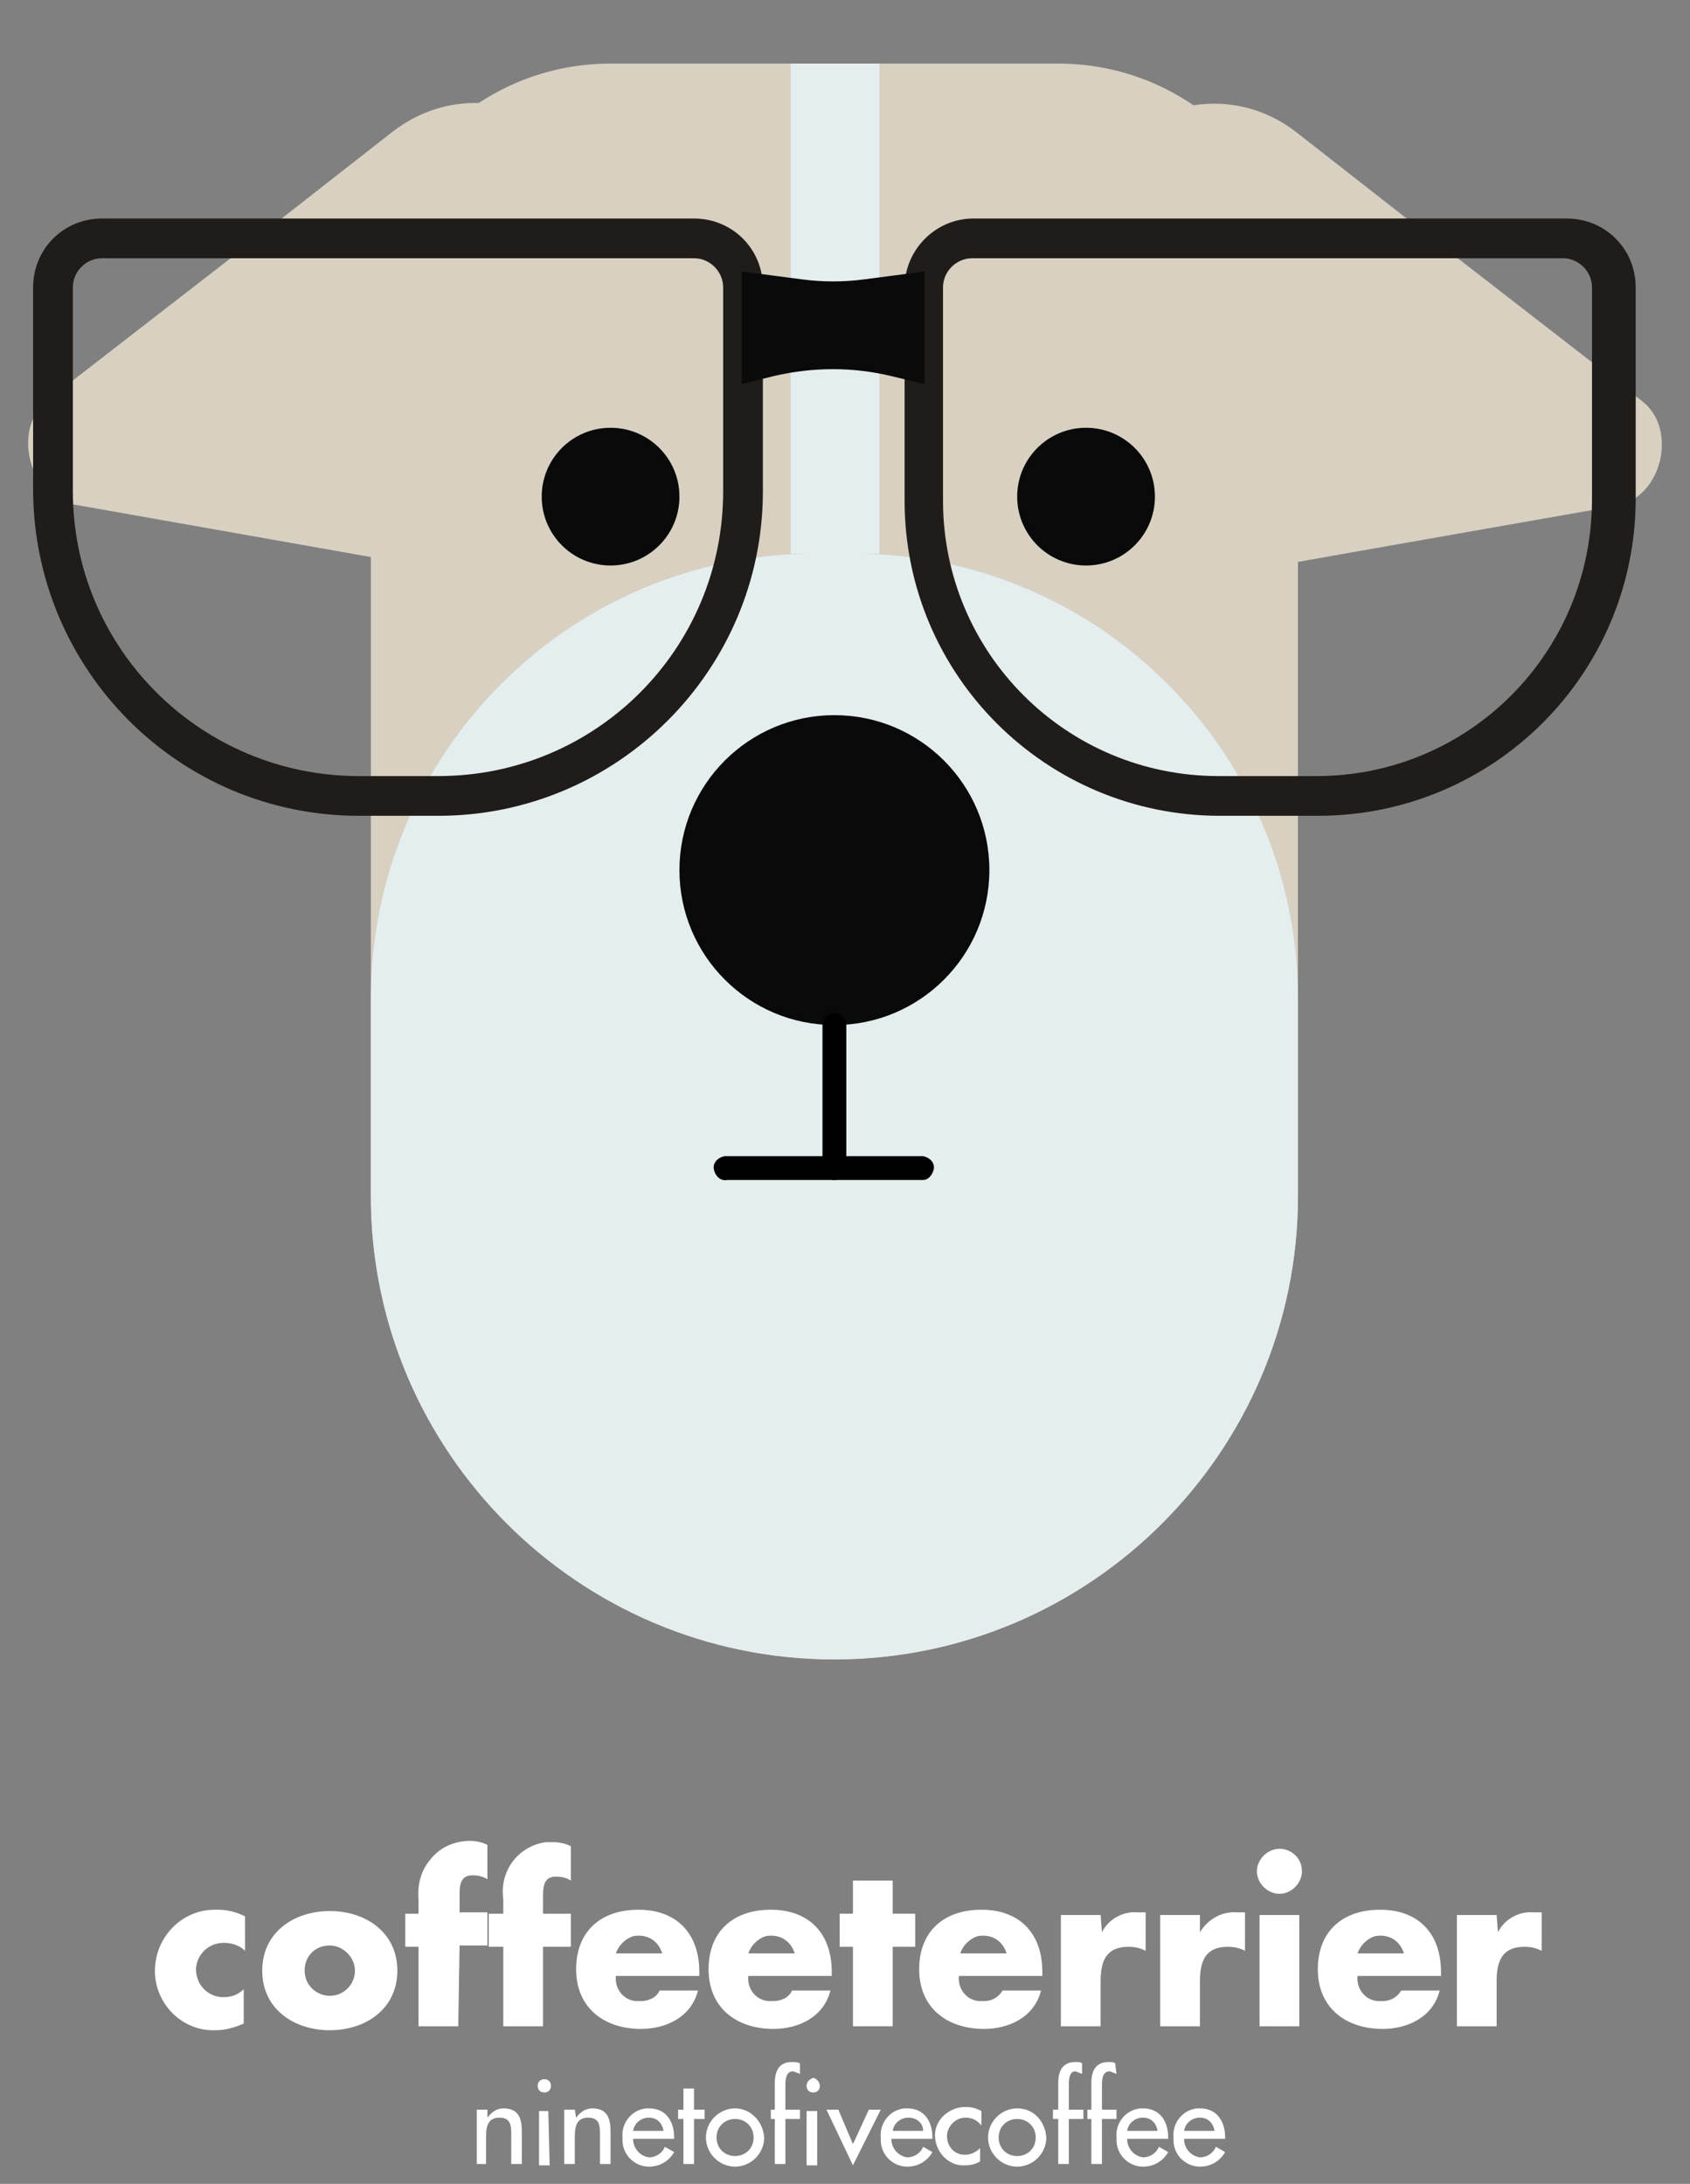 <?xml version="1.0" encoding="utf-8"?>
<!-- Generator: Adobe Illustrator 26.0.1, SVG Export Plug-In . SVG Version: 6.00 Build 0)  -->
<svg version="1.1" id="Ebene_1" xmlns="http://www.w3.org/2000/svg" xmlns:xlink="http://www.w3.org/1999/xlink" x="0px" y="0px"
	 viewBox="0 0 127.6 164.9" style="enable-background:new 0 0 127.6 164.9;" xml:space="preserve">
<rect x="0" y="0" width="127.6" height="164.9" fill="#808080" stroke="none"/>
<style type="text/css">
	.st0{fill:#FFFFFF;}
	.st1{fill:#D8D0C1;}
	.st2{fill:#E5EEEF;}
	.st3{fill:#090A09;}
	.st4{fill:#010101;}
	.st5{fill:#201C19;}
</style>
<g id="Ebene_2_00000003102501243451009700000001305476291201776034_">
	<g id="Hinten">
		<path class="st0" d="M18.5,147.3c-0.4-0.4-1-0.6-1.6-0.6c-1.1,0-2,0.8-2.1,1.9v0.1c0,1.1,0.8,2,1.9,2.1c0.1,0,0.1,0,0.2,0
			c0.6,0,1.1-0.2,1.5-0.6v2.6c-0.7,0.3-1.4,0.5-2.1,0.5c-2.5,0.1-4.5-1.9-4.6-4.3c0-0.1,0-0.1,0-0.2c0-2.5,2-4.6,4.5-4.6
			c0.1,0,0.2,0,0.3,0c0.7,0,1.4,0.2,2,0.5L18.5,147.3z"/>
		<path class="st0" d="M30,148.8c0,2.9-2.4,4.5-5.1,4.5s-5.1-1.6-5.1-4.5s2.4-4.5,5.1-4.5S30,145.9,30,148.8z M23,148.8
			c0,1.1,0.9,1.9,1.9,1.9c1.1,0,1.9-0.9,1.9-1.9s-0.9-1.9-1.9-1.9C23.8,146.9,23,147.7,23,148.8z"/>
		<path class="st0" d="M34.6,153h-3v-6h-1v-2.5h1v-1.1c-0.1-1.1,0.2-2.2,0.9-3c0.7-0.9,1.8-1.4,3-1.4c0.4,0,0.9,0.1,1.3,0.3v2.6
			c-0.3-0.2-0.7-0.3-1.1-0.3c-0.8,0-1,0.5-1,1.4v1.4h2.1v2.5h-2.1L34.6,153z"/>
		<path class="st0" d="M41,153h-3v-6h-1.1v-2.5H38v-1.1c-0.3-2.1,1.1-4,3.2-4.3c0.2,0,0.4,0,0.6,0c0.4,0,0.9,0.1,1.3,0.3v2.6
			c-0.3-0.2-0.7-0.3-1.1-0.3c-0.8,0-1,0.5-1,1.4v1.4h2.1v2.5H41V153z"/>
		<path class="st0" d="M52.8,149.2h-6.3c-0.1,0.9,0.5,1.8,1.5,1.9c0.1,0,0.3,0,0.4,0c0.6,0,1.2-0.3,1.4-0.8h2.9
			c-0.5,2-2.4,2.9-4.3,2.9c-2.8,0-4.9-1.6-4.9-4.5s1.9-4.5,4.7-4.5c2.9,0,4.6,1.8,4.6,4.7C52.8,148.9,52.8,149.2,52.8,149.2z
			 M50,147.5c-0.3-1-1.2-1.5-2.2-1.3c-0.6,0.2-1.1,0.7-1.3,1.3H50z"/>
		<path class="st0" d="M62.8,149.2h-6.3c-0.1,0.9,0.5,1.8,1.5,1.9c0.1,0,0.3,0,0.4,0c0.6,0,1.2-0.3,1.4-0.8h2.9
			c-0.5,2-2.4,2.9-4.3,2.9c-2.8,0-4.9-1.6-4.9-4.5s1.9-4.5,4.7-4.5c2.9,0,4.6,1.8,4.6,4.7C62.8,148.9,62.8,149.2,62.8,149.2z
			 M60,147.5c-0.3-1-1.2-1.5-2.2-1.3c-0.6,0.2-1.1,0.7-1.3,1.3H60z"/>
		<path class="st0" d="M67.4,153h-3v-6h-1v-2.5h1V142h3v2.5h1.7v2.5h-1.7V153z"/>
		<path class="st0" d="M78.8,149.2h-6.4c-0.1,0.9,0.5,1.8,1.5,1.9c0.1,0,0.3,0,0.4,0c0.6,0,1.1-0.3,1.4-0.8h2.9
			c-0.5,2-2.4,2.9-4.3,2.9c-2.8,0-4.9-1.6-4.9-4.5s1.9-4.5,4.7-4.5c2.9,0,4.6,1.8,4.6,4.7v0.3H78.8z M76,147.5
			c-0.3-1-1.2-1.5-2.2-1.3c-0.6,0.2-1.1,0.7-1.3,1.3H76z"/>
		<path class="st0" d="M83.2,145.9L83.2,145.9c0.5-1,1.6-1.6,2.7-1.5h0.6v2.9c-0.4-0.2-0.8-0.3-1.3-0.3c-1.7,0-2.1,1.1-2.1,2.6v3.4
			h-3v-8.4h3L83.2,145.9z"/>
		<path class="st0" d="M90.6,145.9L90.6,145.9c0.6-1,1.7-1.6,2.8-1.5H94v2.9c-0.4-0.2-0.8-0.3-1.3-0.3c-1.7,0-2.1,1.1-2.1,2.6v3.4
			h-3v-8.4h3V145.9z"/>
		<path class="st0" d="M98.3,141.3c0,0.9-0.8,1.7-1.7,1.7s-1.7-0.8-1.7-1.7s0.8-1.7,1.7-1.7l0,0C97.5,139.6,98.3,140.3,98.3,141.3z
			 M98.1,153h-3v-8.4h3V153z"/>
		<path class="st0" d="M108.8,149.2h-6.3c-0.1,0.9,0.5,1.8,1.5,1.9c0.1,0,0.3,0,0.4,0c0.6,0,1.1-0.3,1.4-0.8h2.9
			c-0.5,2-2.4,2.9-4.3,2.9c-2.8,0-4.9-1.6-4.9-4.5s1.9-4.5,4.7-4.5c2.9,0,4.6,1.8,4.6,4.7C108.8,148.9,108.8,149.2,108.8,149.2z
			 M106,147.5c-0.3-1-1.2-1.5-2.2-1.3c-0.6,0.2-1.1,0.7-1.3,1.3H106z"/>
		<path class="st0" d="M113.1,145.9L113.1,145.9c0.5-1,1.6-1.6,2.7-1.5h0.6v2.9c-0.4-0.2-0.8-0.3-1.3-0.3c-1.7,0-2.1,1.1-2.1,2.6
			v3.4h-3v-8.4h3L113.1,145.9z"/>
		<path class="st0" d="M36.8,159.9L36.8,159.9c0.3-0.4,0.7-0.7,1.2-0.7c1.2,0,1.4,0.8,1.4,1.8v2.4h-0.8v-2.3c0-0.7-0.1-1.2-0.9-1.2
			c-1,0-1,0.9-1,1.6v1.9H36v-4.1h0.8V159.9z"/>
		<path class="st0" d="M41.6,157.5c0,0.3-0.2,0.5-0.5,0.5s-0.5-0.2-0.5-0.5s0.2-0.5,0.5-0.5S41.6,157.2,41.6,157.5L41.6,157.5z
			 M41.5,163.5h-0.8v-4.1h0.7L41.5,163.5z"/>
		<path class="st0" d="M43.5,159.9L43.5,159.9c0.3-0.4,0.7-0.7,1.2-0.7c1.2,0,1.4,0.8,1.4,1.8v2.4h-0.8v-2.3c0-0.7-0.1-1.2-0.9-1.2
			c-1,0-1,0.9-1,1.6v1.9h-0.8v-4.1h0.8L43.5,159.9z"/>
		<path class="st0" d="M47.8,161.5c0,0.7,0.5,1.3,1.2,1.4l0,0c0.5,0,1-0.3,1.2-0.8l0.7,0.4c-0.4,0.7-1.1,1.1-1.9,1.1
			c-1.1,0-2-0.9-2-2c0-0.1,0-0.1,0-0.2c-0.1-1.1,0.7-2.1,1.8-2.2c0.1,0,0.1,0,0.2,0c1.3,0,1.9,1,1.9,2.2v0.1H47.8z M50.1,160.9
			c-0.1-0.6-0.5-1-1.1-1s-1.1,0.4-1.2,1H50.1z"/>
		<path class="st0" d="M52.4,163.4h-0.8V160h-0.4v-0.7h0.4v-1.6h0.8v1.6h0.8v0.7h-0.8V163.4z"/>
		<path class="st0" d="M57.7,161.4c0,1.2-1,2.2-2.2,2.2s-2.2-1-2.2-2.2s1-2.2,2.2-2.2C56.6,159.2,57.6,160.1,57.7,161.4
			C57.7,161.3,57.7,161.4,57.7,161.4z M54.1,161.4c0,0.8,0.6,1.4,1.4,1.4c0.8,0,1.4-0.6,1.4-1.4c0-0.8-0.6-1.4-1.4-1.4l0,0
			C54.7,160,54.1,160.6,54.1,161.4z"/>
		<path class="st0" d="M60.4,156.6c-0.2-0.1-0.3-0.1-0.5-0.2c-0.6,0-0.6,0.7-0.6,1.1v1.8h1.1v0.7h-1.1v3.4h-0.8V160h-0.3v-0.7h0.3
			v-2c0-0.9,0.3-1.6,1.3-1.6c0.2,0,0.4,0,0.6,0.1V156.6z"/>
		<path class="st0" d="M61.9,157.5c0,0.3-0.2,0.5-0.5,0.5s-0.5-0.2-0.5-0.5s0.2-0.5,0.5-0.6C61.6,156.9,61.9,157.2,61.9,157.5z
			 M61.7,163.5h-0.8v-4.1h0.8V163.5z"/>
		<path class="st0" d="M64.4,161.9l1.2-2.6h0.9l-2.1,4.2l-2-4.2h0.9L64.4,161.9z"/>
		<path class="st0" d="M67.3,161.5c0,0.7,0.5,1.3,1.2,1.4l0,0c0.5,0,1-0.3,1.2-0.8l0.7,0.4c-0.4,0.7-1.1,1.1-1.9,1.1
			c-1.1,0-2-0.9-2-2c0-0.1,0-0.1,0-0.2c-0.1-1.1,0.7-2.1,1.8-2.2c0.1,0,0.1,0,0.2,0c1.3,0,1.9,1,1.9,2.2v0.1H67.3z M69.7,160.9
			c0-0.6-0.5-1-1.1-1s-1.1,0.4-1.2,1H69.7z"/>
		<path class="st0" d="M74.1,160.5c-0.3-0.4-0.7-0.6-1.2-0.6c-0.8,0-1.4,0.7-1.4,1.4c0,0.8,0.6,1.4,1.3,1.4c0,0,0,0,0.1,0
			c0.4,0,0.8-0.2,1.1-0.5v1c-0.3,0.2-0.7,0.3-1.1,0.3c-1.2,0.1-2.2-0.9-2.3-2.1c-0.1-1.2,0.9-2.2,2.1-2.3c0.1,0,0.2,0,0.3,0
			c0.4,0,0.7,0.1,1.1,0.3V160.5z"/>
		<path class="st0" d="M79,161.4c0,1.2-1,2.2-2.2,2.2s-2.2-1-2.2-2.2s1-2.2,2.2-2.2l0,0C78,159.2,78.9,160.1,79,161.4L79,161.4z
			 M75.4,161.4c0,0.8,0.6,1.4,1.4,1.4s1.4-0.6,1.4-1.4c0-0.8-0.6-1.4-1.4-1.4S75.4,160.6,75.4,161.4z"/>
		<path class="st0" d="M81.7,156.6c-0.2-0.1-0.3-0.1-0.5-0.2c-0.5,0-0.5,0.7-0.5,1.1v1.8h1.1v0.7h-1.1v3.4h-0.8V160h-0.4v-0.7h0.4
			v-2c0-0.9,0.3-1.6,1.3-1.6c0.2,0,0.4,0,0.5,0.1V156.6z"/>
		<path class="st0" d="M84.3,156.6c-0.2-0.1-0.3-0.1-0.5-0.2c-0.6,0-0.6,0.7-0.6,1.1v1.8h1.1v0.7h-1.1v3.4h-0.8V160h-0.3v-0.7h0.3
			v-2c0-0.9,0.3-1.6,1.3-1.6c0.2,0,0.4,0,0.5,0.1L84.3,156.6z"/>
		<path class="st0" d="M85.1,161.5c0,0.7,0.5,1.3,1.2,1.4l0,0c0.5,0,1-0.3,1.2-0.8l0.7,0.4c-0.4,0.7-1.1,1.1-1.9,1.1
			c-1.1,0-2-0.9-2-2c0-0.1,0-0.1,0-0.2c-0.1-1.1,0.7-2.1,1.8-2.2c0.1,0,0.1,0,0.2,0c1.3,0,1.9,1,1.9,2.2v0.1H85.1z M87.4,160.9
			c-0.1-0.6-0.5-1-1.1-1s-1.1,0.4-1.2,1H87.4z"/>
		<path class="st0" d="M89.4,161.5c0,0.7,0.5,1.3,1.2,1.4l0,0c0.5,0,1-0.3,1.2-0.8l0.7,0.4c-0.4,0.7-1.1,1.1-1.9,1.1
			c-1.1,0-2-0.9-2-2c0-0.1,0-0.1,0-0.2c-0.1-1.1,0.7-2.1,1.8-2.2c0.1,0,0.1,0,0.2,0c1.3,0,1.9,1,1.9,2.2v0.1H89.4z M91.7,160.9
			c-0.1-0.6-0.5-1-1.1-1s-1.1,0.4-1.2,1H91.7z"/>
		<path class="st1" d="M49.4,23l-1-4.1c-2.4-9.6-12-14.1-18.7-9l-10.1,7.9l-16,12.4c-2.7,2.1-1.5,7.3,2,7.9l19.8,3.5L50.1,46
			c2.5,0.4,4.3-2.1,3.7-4.9L49.4,23z"/>
		<path class="st1" d="M78.2,23l1-4.1c2.4-9.5,12-14.1,18.7-8.9l10.1,7.9l16,12.4c2.7,2.1,1.5,7.3-2,7.9l-19.9,3.5l-24.7,4.4
			c-2.5,0.4-4.3-2.1-3.7-4.9L78.2,23z"/>
		<path class="st1" d="M46.1,4.8h33.8c10,0,18.1,8.1,18.1,18.1l0,0v67.4c0,19.3-15.7,35-35,35l0,0l0,0c-19.3,0-35-15.7-35-35l0,0
			V22.9C28,12.9,36.1,4.8,46.1,4.8L46.1,4.8z"/>
		<path class="st2" d="M61.6,41.8h2.8C83,41.8,98,56.9,98,75.4v14.9c0,19.3-15.7,35-35,35l0,0c-19.3,0-35-15.7-35-35V75.4
			C28,56.9,43,41.8,61.6,41.8z"/>
		<circle class="st3" cx="63" cy="65.7" r="11.7"/>
		<path class="st4" d="M63,89.1c-0.5,0-0.9-0.4-0.9-0.9l0,0V77.4c0-0.5,0.4-0.9,0.9-0.9s0.9,0.4,0.9,0.9v10.8
			C63.9,88.7,63.5,89.1,63,89.1z"/>
		<circle class="st3" cx="82" cy="37.5" r="5.2"/>
		<circle class="st3" cx="46.1" cy="37.5" r="5.2"/>
		<rect x="59.7" y="4.8" class="st2" width="6.7" height="37"/>
		<path class="st4" d="M69.7,89.1H54.9c-0.5,0.1-0.9-0.3-1-0.8s0.3-0.9,0.8-1c0.1,0,0.1,0,0.2,0h14.8c0.5,0.1,0.9,0.5,0.8,1
			C70.4,88.7,70.1,89.1,69.7,89.1z"/>
		<path class="st5" d="M99.5,61.6h-7.4C79,61.6,68.3,51,68.3,37.8V21.7c0-2.8,2.3-5.2,5.2-5.2h44.8c2.9,0,5.2,2.3,5.2,5.2v16.1
			C123.4,51,112.7,61.6,99.5,61.6z M73.4,19.5c-1.2,0-2.2,1-2.2,2.2v16.1c0,11.5,9.3,20.8,20.8,20.8h7.4c11.5,0,20.8-9.3,20.8-20.9
			v-16c0-1.2-1-2.2-2.2-2.2l0,0H73.4z"/>
		<path class="st5" d="M33.1,61.6h-6c-13.6,0-24.5-11-24.6-24.5V21.7c0-2.9,2.3-5.2,5.2-5.2h44.7c2.9,0,5.2,2.3,5.2,5.2v15.4
			C57.6,50.6,46.6,61.6,33.1,61.6z M7.7,19.5c-1.2,0-2.2,1-2.2,2.2l0,0v15.4c0,11.9,9.7,21.5,21.6,21.5h6c11.9,0,21.5-9.6,21.5-21.5
			V21.7c0-1.2-1-2.2-2.2-2.2c0,0,0,0-0.1,0L7.7,19.5z"/>
		<path class="st3" d="M69.8,29l-2.5-0.6c-2.9-0.7-5.9-0.7-8.9,0L56,29v-8.5l4.6,0.6c1.5,0.2,3.1,0.2,4.6,0l4.6-0.6
			C69.8,20.5,69.8,29,69.8,29z"/>
	</g>
</g>
</svg>
